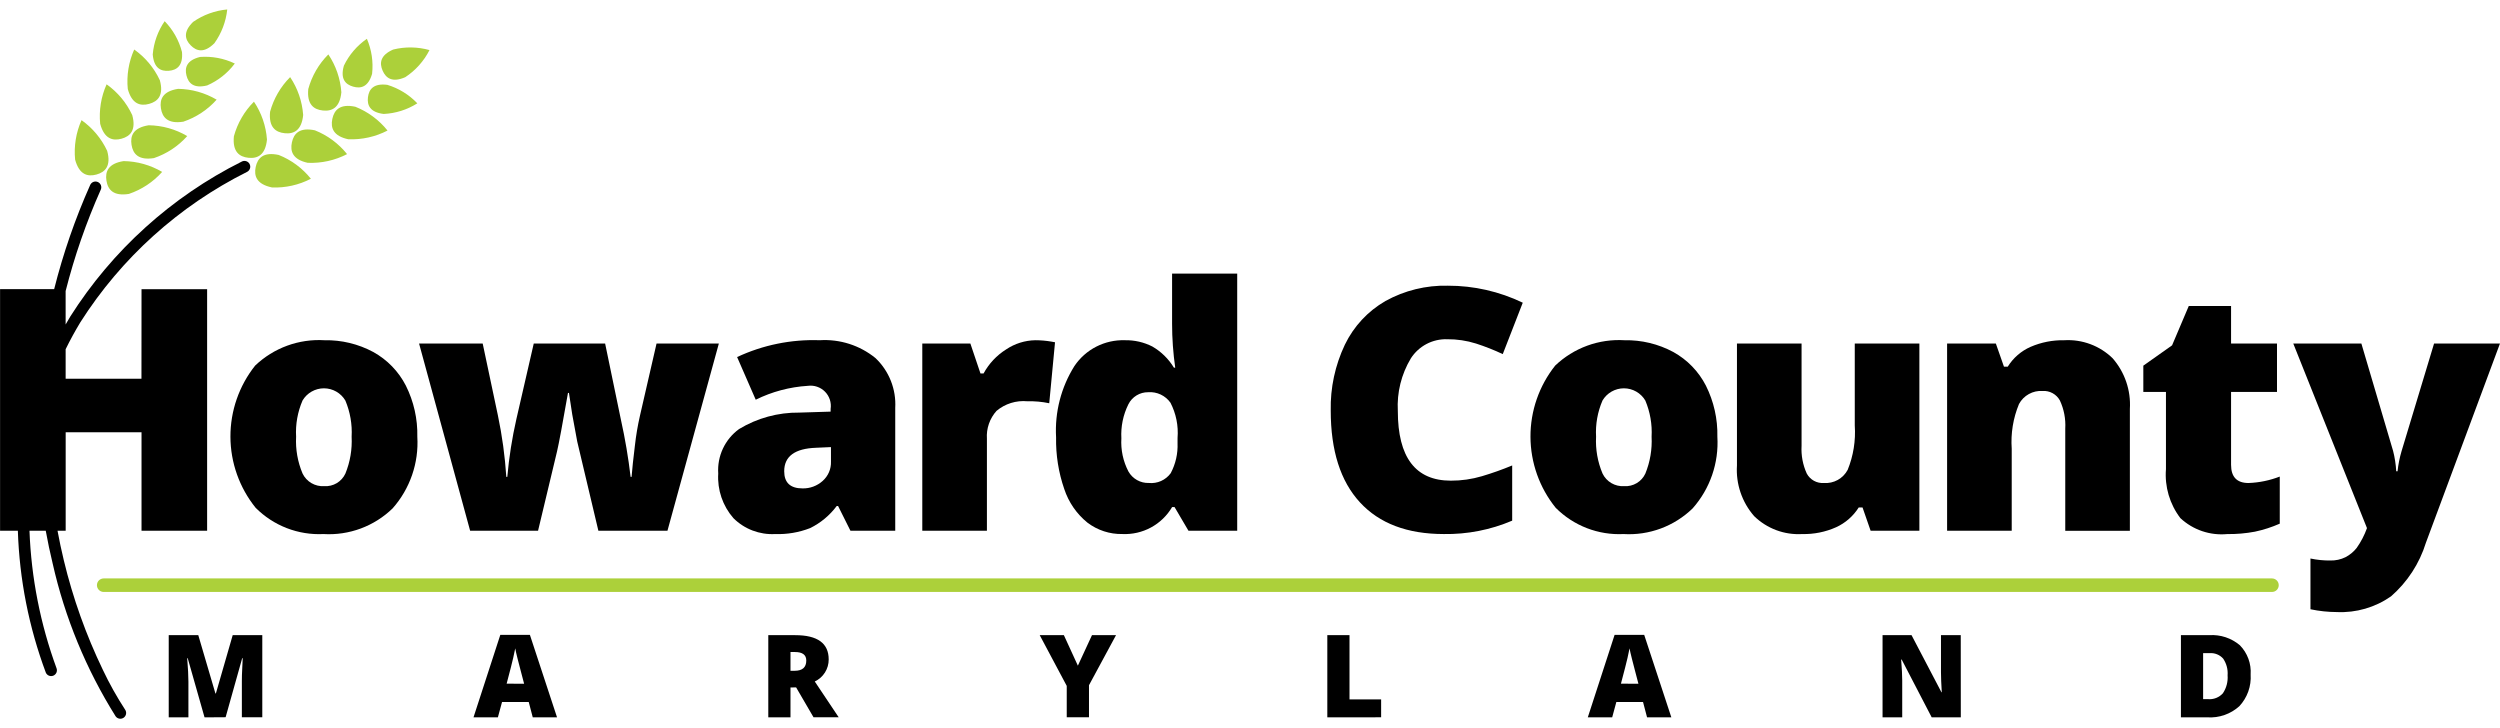 <?xml version="1.0" encoding="UTF-8"?><svg width="230" height="67" viewBox="0 0 230 67" fill="none" xmlns="http://www.w3.org/2000/svg">
<g id="logo 1" clip-path="url(#clip0_0_1663)">
<g id="Group">
<g id="Group_2">
<g id="Group_3">
<path id="Vector" d="M13.014 34.843H6.039V32.128C6.453 31.284 6.904 30.458 7.392 29.65C11.156 23.734 16.456 18.951 22.728 15.813C22.791 15.781 22.848 15.737 22.894 15.683C22.941 15.629 22.976 15.566 22.997 15.498C23.019 15.43 23.027 15.358 23.02 15.288C23.014 15.217 22.993 15.148 22.959 15.085C22.926 15.022 22.88 14.967 22.825 14.922C22.77 14.877 22.706 14.844 22.637 14.824C22.569 14.804 22.497 14.798 22.427 14.807C22.356 14.815 22.288 14.838 22.226 14.873C15.777 18.104 10.329 23.029 6.466 29.121C6.319 29.363 6.179 29.607 6.038 29.853V26.776C6.847 23.584 7.928 20.466 9.268 17.457C9.298 17.393 9.315 17.323 9.317 17.253C9.32 17.182 9.309 17.112 9.284 17.045C9.259 16.979 9.221 16.919 9.172 16.867C9.124 16.816 9.066 16.774 9.001 16.746C8.936 16.717 8.867 16.701 8.796 16.7C8.725 16.698 8.655 16.711 8.589 16.737C8.523 16.763 8.463 16.802 8.413 16.851C8.362 16.901 8.322 16.96 8.294 17.025C6.916 20.116 5.808 23.321 4.982 26.603H0.006V48.829H1.643C1.786 53.293 2.656 57.704 4.218 61.888C4.275 62.014 4.379 62.113 4.508 62.163C4.637 62.214 4.78 62.213 4.908 62.16C5.035 62.107 5.137 62.006 5.192 61.88C5.247 61.753 5.251 61.609 5.202 61.48C3.713 57.42 2.873 53.151 2.713 48.829H4.209C4.391 49.836 4.603 50.839 4.844 51.838C5.966 56.819 7.925 61.574 10.637 65.9C10.718 66.014 10.841 66.092 10.979 66.116C11.117 66.141 11.259 66.109 11.375 66.03C11.49 65.95 11.569 65.828 11.596 65.69C11.622 65.553 11.592 65.41 11.514 65.294C10.749 64.12 10.065 62.896 9.465 61.63C7.91 58.406 6.705 55.024 5.869 51.542C5.652 50.642 5.46 49.738 5.293 48.83H6.042V39.769H13.02V48.83H19.055V26.604H13.02L13.014 34.843Z" fill="black"/>
<path id="Vector_2" d="M34.336 32.381C32.959 31.642 31.414 31.27 29.851 31.302C28.684 31.231 27.516 31.402 26.419 31.803C25.321 32.205 24.318 32.828 23.473 33.635C21.993 35.496 21.192 37.806 21.2 40.184C21.208 42.561 22.026 44.865 23.518 46.716C24.331 47.533 25.307 48.17 26.382 48.587C27.457 49.003 28.608 49.189 29.759 49.133C30.926 49.203 32.094 49.029 33.19 48.622C34.285 48.215 35.284 47.584 36.122 46.769C37.722 44.96 38.539 42.59 38.394 40.179C38.431 38.548 38.068 36.932 37.337 35.474C36.667 34.167 35.622 33.09 34.336 32.381ZM31.779 43.562C31.61 43.932 31.333 44.241 30.984 44.449C30.635 44.656 30.231 44.753 29.825 44.726C29.416 44.752 29.007 44.656 28.652 44.448C28.298 44.241 28.013 43.933 27.835 43.562C27.384 42.495 27.181 41.338 27.242 40.18C27.177 39.036 27.38 37.894 27.835 36.843C28.038 36.501 28.327 36.219 28.673 36.023C29.018 35.827 29.409 35.724 29.806 35.725C30.203 35.726 30.594 35.83 30.938 36.027C31.283 36.225 31.571 36.508 31.773 36.85C32.215 37.902 32.413 39.041 32.35 40.18C32.409 41.336 32.214 42.49 31.779 43.562Z" fill="black"/>
<path id="Vector_3" d="M60.402 31.606L58.882 38.219C58.672 39.134 58.514 40.061 58.411 40.994C58.268 42.145 58.167 43.105 58.106 43.874H58.016C57.809 42.117 57.514 40.372 57.131 38.645L55.672 31.606H49.105L47.508 38.553C47.109 40.306 46.83 42.084 46.672 43.874H46.581C46.457 41.973 46.198 40.084 45.807 38.219L44.408 31.606H38.555L43.253 48.83H49.501L51.25 41.518C51.422 40.781 51.757 38.992 52.254 36.151H52.344L52.648 38.142L53.105 40.62L55.051 48.829H61.406L66.134 31.605L60.402 31.606Z" fill="black"/>
<path id="Vector_4" d="M75.416 31.301C72.795 31.207 70.189 31.738 67.814 32.849L69.527 36.774C71.023 36.034 72.651 35.6 74.316 35.497C74.604 35.457 74.897 35.485 75.172 35.579C75.447 35.672 75.696 35.828 75.9 36.035C76.104 36.242 76.257 36.493 76.347 36.769C76.436 37.045 76.461 37.338 76.417 37.625V37.869L73.542 37.959C71.588 37.936 69.666 38.46 67.994 39.472C67.353 39.937 66.842 40.556 66.507 41.273C66.172 41.99 66.025 42.78 66.078 43.569C65.985 45.068 66.488 46.543 67.477 47.673C67.978 48.171 68.578 48.558 69.238 48.809C69.898 49.06 70.603 49.171 71.309 49.133C72.409 49.172 73.506 48.986 74.532 48.586C75.498 48.111 76.338 47.413 76.98 46.549H77.102L78.242 48.83H82.362V37.535C82.41 36.683 82.273 35.832 81.959 35.039C81.646 34.246 81.163 33.531 80.545 32.944C79.103 31.77 77.271 31.184 75.416 31.301ZM76.449 42.47C76.461 42.804 76.398 43.138 76.265 43.445C76.132 43.753 75.933 44.027 75.682 44.249C75.175 44.703 74.515 44.948 73.834 44.933C72.709 44.933 72.147 44.406 72.147 43.352C72.147 41.984 73.125 41.264 75.081 41.194L76.448 41.133L76.449 42.47Z" fill="black"/>
<path id="Vector_5" d="M95.249 31.301C94.292 31.318 93.36 31.611 92.566 32.145C91.695 32.691 90.98 33.452 90.49 34.356H90.202L89.274 31.605H84.851V48.83H90.796V40.362C90.764 39.898 90.827 39.432 90.979 38.992C91.131 38.552 91.369 38.147 91.68 37.801C92.07 37.474 92.52 37.228 93.005 37.076C93.491 36.924 94.001 36.87 94.507 36.916C95.186 36.899 95.865 36.96 96.53 37.099L97.062 31.489L96.73 31.428C96.241 31.344 95.746 31.301 95.249 31.301Z" fill="black"/>
<path id="Vector_6" d="M107.832 29.781C107.832 31.134 107.929 32.485 108.121 33.825H107.999C107.512 33.019 106.83 32.35 106.015 31.878C105.232 31.48 104.363 31.282 103.484 31.301C102.574 31.272 101.671 31.475 100.86 31.889C100.049 32.304 99.357 32.918 98.848 33.673C97.618 35.634 97.029 37.929 97.16 40.24C97.129 41.857 97.384 43.467 97.913 44.995C98.313 46.207 99.051 47.278 100.042 48.081C100.965 48.783 102.098 49.153 103.258 49.131C104.174 49.173 105.084 48.965 105.89 48.528C106.697 48.092 107.368 47.443 107.833 46.653H108.061L109.338 48.827H113.823V25.174H107.832V29.781ZM108.334 40.772C108.374 41.733 108.156 42.688 107.704 43.537C107.475 43.849 107.169 44.095 106.816 44.253C106.462 44.41 106.074 44.472 105.689 44.433C105.312 44.445 104.938 44.353 104.609 44.168C104.279 43.983 104.006 43.712 103.819 43.384C103.328 42.444 103.102 41.388 103.166 40.329C103.106 39.244 103.329 38.162 103.813 37.19C103.982 36.854 104.242 36.572 104.563 36.377C104.884 36.181 105.254 36.08 105.63 36.084C106.026 36.054 106.423 36.127 106.783 36.296C107.142 36.465 107.452 36.725 107.682 37.049C108.199 38.048 108.425 39.173 108.335 40.294L108.334 40.772Z" fill="black"/>
<path id="Vector_7" d="M133.146 31.21C134.043 31.203 134.935 31.336 135.791 31.605C136.632 31.876 137.454 32.201 138.254 32.578L140.094 27.849C137.945 26.815 135.591 26.279 133.207 26.284C131.203 26.235 129.222 26.72 127.468 27.69C125.845 28.623 124.542 30.025 123.728 31.711C122.829 33.603 122.383 35.68 122.428 37.776C122.428 41.455 123.322 44.267 125.112 46.213C126.901 48.158 129.472 49.131 132.826 49.132C134.988 49.168 137.132 48.748 139.121 47.9V42.822C138.211 43.2 137.282 43.53 136.338 43.811C135.411 44.086 134.448 44.224 133.48 44.221C130.227 44.221 128.6 42.084 128.6 37.808C128.506 36.11 128.924 34.423 129.801 32.966C130.159 32.409 130.656 31.954 131.242 31.646C131.828 31.339 132.484 31.188 133.146 31.21Z" fill="black"/>
<path id="Vector_8" d="M153.938 32.381C152.561 31.642 151.016 31.27 149.453 31.302C148.287 31.231 147.119 31.402 146.022 31.803C144.924 32.205 143.922 32.828 143.076 33.635C141.597 35.496 140.795 37.806 140.804 40.183C140.812 42.561 141.629 44.865 143.122 46.716C143.935 47.533 144.911 48.17 145.986 48.587C147.061 49.003 148.211 49.189 149.363 49.133C150.529 49.203 151.698 49.029 152.793 48.622C153.889 48.215 154.887 47.584 155.725 46.769C157.326 44.96 158.143 42.59 157.998 40.179C158.035 38.548 157.672 36.932 156.941 35.474C156.27 34.167 155.225 33.09 153.938 32.381ZM151.376 43.562C151.207 43.932 150.929 44.24 150.58 44.448C150.231 44.656 149.828 44.753 149.422 44.726C149.012 44.752 148.604 44.656 148.249 44.448C147.895 44.241 147.61 43.933 147.432 43.562C146.981 42.494 146.778 41.338 146.839 40.18C146.774 39.036 146.977 37.894 147.432 36.843C147.635 36.501 147.924 36.219 148.269 36.023C148.615 35.827 149.006 35.724 149.403 35.725C149.8 35.726 150.191 35.83 150.535 36.027C150.88 36.225 151.168 36.508 151.37 36.85C151.812 37.902 152.01 39.041 151.947 40.18C152.006 41.336 151.811 42.49 151.376 43.562Z" fill="black"/>
<path id="Vector_9" d="M170.639 39.146C170.734 40.538 170.511 41.934 169.986 43.227C169.777 43.619 169.459 43.942 169.071 44.157C168.682 44.371 168.239 44.468 167.797 44.436C167.479 44.458 167.161 44.388 166.882 44.234C166.603 44.08 166.374 43.849 166.223 43.569C165.858 42.769 165.694 41.892 165.744 41.015V31.605H159.8V42.824C159.692 44.525 160.26 46.2 161.381 47.483C161.963 48.051 162.657 48.491 163.418 48.775C164.18 49.059 164.992 49.181 165.804 49.133C166.879 49.158 167.946 48.943 168.928 48.503C169.781 48.112 170.502 47.48 171.003 46.686H171.353L172.098 48.83H176.583V31.606H170.638L170.639 39.146Z" fill="black"/>
<path id="Vector_10" d="M189.91 31.302C188.846 31.281 187.791 31.488 186.814 31.91C185.946 32.292 185.214 32.928 184.713 33.734H184.364L183.618 31.606H179.133V48.83H185.078V41.29C184.979 39.883 185.208 38.473 185.747 37.17C185.956 36.782 186.272 36.463 186.658 36.251C187.043 36.038 187.481 35.94 187.921 35.969C188.241 35.949 188.561 36.02 188.843 36.175C189.124 36.33 189.356 36.562 189.51 36.844C189.887 37.653 190.056 38.544 190.004 39.436V48.835H195.948V37.625C196.054 35.921 195.483 34.243 194.359 32.958C193.773 32.387 193.075 31.945 192.309 31.66C191.543 31.375 190.726 31.253 189.91 31.302Z" fill="black"/>
<path id="Vector_11" d="M205.258 42.764V36.06H209.484V31.606H205.258V28.154H201.366L199.831 31.771L197.186 33.641V36.059H199.268V43.161C199.14 44.776 199.612 46.381 200.595 47.668C201.169 48.203 201.851 48.611 202.594 48.864C203.337 49.116 204.126 49.209 204.907 49.135C205.76 49.146 206.612 49.072 207.451 48.914C208.237 48.748 209.003 48.5 209.738 48.177V43.844C208.82 44.201 207.848 44.401 206.863 44.437C205.793 44.437 205.258 43.879 205.258 42.764Z" fill="black"/>
<path id="Vector_12" d="M223.934 31.606L220.94 41.518C220.763 42.118 220.641 42.734 220.575 43.357H220.453C220.418 42.725 220.322 42.099 220.165 41.487L217.246 31.605H210.981L217.762 48.586C217.531 49.231 217.214 49.843 216.819 50.403C216.54 50.76 216.187 51.053 215.785 51.262C215.355 51.472 214.88 51.577 214.402 51.566C213.783 51.573 213.166 51.512 212.562 51.383V56.051C213.361 56.22 214.177 56.307 214.994 56.31C216.767 56.391 218.517 55.883 219.97 54.866C221.481 53.55 222.594 51.839 223.186 49.925L229.996 31.606H223.934Z" fill="black"/>
</g>
<path id="Vector_13" fill-rule="evenodd" clip-rule="evenodd" d="M11.846 17.843C10.43 18.064 9.923 17.451 9.792 16.617C9.662 15.782 9.957 15.043 11.372 14.821C12.62 14.839 13.842 15.182 14.918 15.816C14.087 16.748 13.028 17.447 11.846 17.845V17.843Z" fill="#ACD03A"/>
<path id="Vector_14" fill-rule="evenodd" clip-rule="evenodd" d="M9.861 13.881C10.239 15.263 9.686 15.835 8.871 16.058C8.056 16.281 7.289 16.069 6.911 14.688C6.789 13.446 6.992 12.194 7.501 11.054C8.519 11.776 9.333 12.75 9.861 13.881Z" fill="#ACD03A"/>
<path id="Vector_15" fill-rule="evenodd" clip-rule="evenodd" d="M14.153 14.546C12.738 14.767 12.23 14.155 12.1 13.32C11.969 12.485 12.265 11.746 13.68 11.524C14.928 11.542 16.15 11.885 17.225 12.519C16.395 13.451 15.336 14.15 14.153 14.548V14.546Z" fill="#ACD03A"/>
<path id="Vector_16" fill-rule="evenodd" clip-rule="evenodd" d="M12.166 10.585C12.544 11.967 11.992 12.54 11.177 12.762C10.362 12.984 9.594 12.773 9.216 11.392C9.094 10.15 9.298 8.898 9.807 7.758C10.825 8.48 11.638 9.454 12.165 10.585H12.166Z" fill="#ACD03A"/>
<path id="Vector_17" fill-rule="evenodd" clip-rule="evenodd" d="M16.858 11.196C15.443 11.417 14.935 10.805 14.805 9.97C14.675 9.135 14.97 8.396 16.385 8.174C17.633 8.192 18.855 8.535 19.93 9.169C19.1 10.101 18.041 10.8 16.858 11.198V11.196Z" fill="#ACD03A"/>
<path id="Vector_18" fill-rule="evenodd" clip-rule="evenodd" d="M14.706 7.381C15.084 8.763 14.531 9.335 13.717 9.558C12.902 9.782 12.134 9.569 11.756 8.188C11.634 6.946 11.838 5.694 12.347 4.555C13.365 5.276 14.178 6.25 14.705 7.381H14.706Z" fill="#ACD03A"/>
<path id="Vector_19" fill-rule="evenodd" clip-rule="evenodd" d="M19.053 7.861C17.825 8.163 17.332 7.661 17.154 6.938C16.976 6.214 17.181 5.541 18.408 5.239C19.507 5.16 20.608 5.368 21.602 5.844C20.943 6.725 20.067 7.42 19.058 7.86L19.053 7.861Z" fill="#ACD03A"/>
<path id="Vector_20" fill-rule="evenodd" clip-rule="evenodd" d="M16.742 4.781C16.853 6.042 16.277 6.45 15.534 6.513C14.791 6.576 14.158 6.27 14.052 5.009C14.146 3.911 14.524 2.857 15.149 1.95C15.917 2.74 16.466 3.716 16.742 4.783V4.781Z" fill="#ACD03A"/>
<path id="Vector_21" fill-rule="evenodd" clip-rule="evenodd" d="M19.709 3.992C18.782 4.904 18.083 4.72 17.546 4.173C17.009 3.627 16.835 2.926 17.767 2.014C18.697 1.367 19.778 0.973 20.906 0.87C20.787 1.996 20.376 3.072 19.714 3.991L19.709 3.992Z" fill="#ACD03A"/>
<path id="Vector_22" fill-rule="evenodd" clip-rule="evenodd" d="M25.007 17.241C23.605 16.945 23.348 16.191 23.524 15.362C23.7 14.532 24.238 13.954 25.643 14.256C26.802 14.716 27.822 15.471 28.602 16.445C27.494 17.02 26.256 17.296 25.009 17.247L25.007 17.241Z" fill="#ACD03A"/>
<path id="Vector_23" fill-rule="evenodd" clip-rule="evenodd" d="M24.562 12.834C24.422 14.26 23.703 14.603 22.861 14.517C22.02 14.43 21.378 13.964 21.518 12.538C21.846 11.335 22.482 10.237 23.363 9.354C24.058 10.39 24.47 11.59 24.561 12.835L24.562 12.834Z" fill="#ACD03A"/>
<path id="Vector_24" fill-rule="evenodd" clip-rule="evenodd" d="M28.337 14.985C26.935 14.688 26.678 13.934 26.854 13.105C27.03 12.275 27.569 11.693 28.97 11.989C30.13 12.45 31.15 13.204 31.93 14.178C30.822 14.753 29.584 15.029 28.337 14.98V14.985Z" fill="#ACD03A"/>
<path id="Vector_25" fill-rule="evenodd" clip-rule="evenodd" d="M27.892 10.576C27.754 12.001 27.033 12.345 26.192 12.257C25.352 12.17 24.709 11.705 24.848 10.279C25.176 9.075 25.812 7.978 26.693 7.095C27.388 8.131 27.8 9.331 27.891 10.576H27.892Z" fill="#ACD03A"/>
<path id="Vector_26" fill-rule="evenodd" clip-rule="evenodd" d="M32.058 12.816C30.657 12.52 30.399 11.766 30.575 10.936C30.751 10.107 31.29 9.524 32.692 9.821C33.851 10.281 34.871 11.036 35.651 12.01C34.543 12.585 33.305 12.861 32.058 12.812V12.816Z" fill="#ACD03A"/>
<path id="Vector_27" fill-rule="evenodd" clip-rule="evenodd" d="M31.406 8.485C31.267 9.912 30.547 10.255 29.706 10.167C28.866 10.08 28.223 9.614 28.362 8.189C28.69 6.985 29.326 5.888 30.207 5.005C30.902 6.041 31.314 7.241 31.405 8.485H31.406Z" fill="#ACD03A"/>
<path id="Vector_28" fill-rule="evenodd" clip-rule="evenodd" d="M35.297 10.484C34.042 10.329 33.76 9.684 33.852 8.944C33.944 8.205 34.374 7.649 35.629 7.804C36.682 8.123 37.635 8.709 38.393 9.507C37.463 10.096 36.396 10.432 35.297 10.484Z" fill="#ACD03A"/>
<path id="Vector_29" fill-rule="evenodd" clip-rule="evenodd" d="M34.235 6.783C33.885 7.999 33.205 8.176 32.489 7.97C31.772 7.765 31.29 7.253 31.639 6.038C32.118 5.045 32.846 4.195 33.754 3.569C34.19 4.581 34.355 5.689 34.233 6.784L34.235 6.783Z" fill="#ACD03A"/>
<path id="Vector_30" fill-rule="evenodd" clip-rule="evenodd" d="M37.288 7.1C36.096 7.622 35.509 7.202 35.202 6.5C34.895 5.798 34.981 5.081 36.173 4.558C37.272 4.284 38.423 4.302 39.513 4.608C39 5.617 38.233 6.476 37.288 7.099V7.1Z" fill="#ACD03A"/>
</g>
<g id="Group_4">
<path id="Vector_31" d="M209.021 54.46H9.54C9.459 54.46 9.378 54.444 9.302 54.413C9.227 54.382 9.158 54.336 9.1 54.278C9.042 54.22 8.996 54.151 8.965 54.076C8.934 54 8.918 53.919 8.918 53.838C8.918 53.756 8.934 53.675 8.965 53.599C8.996 53.524 9.042 53.455 9.1 53.397C9.158 53.34 9.227 53.294 9.302 53.263C9.378 53.231 9.459 53.215 9.54 53.215H209.021C209.103 53.215 209.184 53.231 209.259 53.263C209.335 53.294 209.403 53.34 209.461 53.397C209.519 53.455 209.565 53.524 209.596 53.599C209.627 53.675 209.644 53.756 209.644 53.838C209.644 53.919 209.627 54 209.596 54.076C209.565 54.151 209.519 54.22 209.461 54.278C209.403 54.336 209.335 54.382 209.259 54.413C209.184 54.444 209.103 54.46 209.021 54.46Z" fill="#ACD03A"/>
</g>
<path id="Vector_32" d="M18.818 65.997L17.27 60.554H17.223C17.297 61.481 17.334 62.201 17.334 62.715V65.997H15.523V58.435H18.242L19.819 63.8H19.86L21.408 58.435H24.131V65.991H22.251V62.674C22.251 62.502 22.254 62.31 22.259 62.1C22.264 61.89 22.287 61.374 22.329 60.552H22.282L20.757 65.985L18.818 65.997Z" fill="black"/>
<path id="Vector_33" d="M49.014 65.997L48.643 64.581H46.188L45.805 65.997H43.562L46.028 58.409H48.751L51.248 65.997H49.014ZM48.218 62.901L47.892 61.66C47.818 61.384 47.726 61.028 47.615 60.59C47.505 60.152 47.434 59.838 47.401 59.649C47.37 59.824 47.309 60.114 47.217 60.517C47.126 60.92 46.924 61.714 46.61 62.9L48.218 62.901Z" fill="black"/>
<path id="Vector_34" d="M72.725 63.247V65.997H70.683V58.435H73.159C75.213 58.435 76.24 59.179 76.24 60.667C76.243 61.093 76.123 61.51 75.896 61.87C75.669 62.23 75.344 62.517 74.959 62.698L77.16 65.991H74.845L73.243 63.241L72.725 63.247ZM72.725 61.712H73.108C73.821 61.712 74.178 61.397 74.178 60.767C74.178 60.246 73.828 59.986 73.129 59.986H72.725V61.712Z" fill="black"/>
<path id="Vector_35" d="M99.164 61.242L100.462 58.435H102.674L100.187 63.04V65.991H98.14V63.102L95.654 58.435H97.877L99.164 61.242Z" fill="black"/>
<path id="Vector_36" d="M122.113 65.997V58.435H124.154V64.343H127.064V65.991L122.113 65.997Z" fill="black"/>
<path id="Vector_37" d="M151.53 65.997L151.158 64.581H148.704L148.321 65.997H146.077L148.543 58.409H151.267L153.764 65.997H151.53ZM150.734 62.901L150.409 61.66C150.335 61.384 150.243 61.028 150.132 60.59C150.022 60.152 149.95 59.838 149.918 59.649C149.887 59.824 149.826 60.114 149.734 60.517C149.643 60.92 149.44 61.714 149.126 62.9L150.734 62.901Z" fill="black"/>
<path id="Vector_38" d="M180.394 65.997H177.717L174.952 60.674H174.906C174.972 61.511 175.004 62.15 175.004 62.591V65.997H173.195V58.435H175.862L178.612 63.686H178.643C178.596 62.924 178.571 62.313 178.57 61.85V58.435H180.389L180.394 65.997Z" fill="black"/>
<path id="Vector_39" d="M207.059 62.058C207.093 62.589 207.019 63.122 206.84 63.623C206.66 64.124 206.381 64.584 206.017 64.973C205.622 65.33 205.159 65.604 204.657 65.779C204.154 65.955 203.621 66.029 203.089 65.996H200.645V58.434H203.26C204.281 58.368 205.289 58.702 206.069 59.364C206.415 59.718 206.681 60.141 206.852 60.605C207.023 61.07 207.093 61.565 207.059 62.058ZM204.939 62.13C204.982 61.585 204.837 61.041 204.529 60.59C204.373 60.416 204.18 60.28 203.963 60.194C203.747 60.107 203.513 60.071 203.281 60.089H202.687V64.322H203.141C203.395 64.343 203.65 64.306 203.887 64.212C204.124 64.118 204.336 63.971 204.506 63.782C204.832 63.295 204.984 62.714 204.939 62.13Z" fill="black"/>
</g>
</g>
<defs>
<clipPath id="clip0_0_1663">
<rect width="230" height="65.259" fill="white" transform="translate(0 0.87)"/>
</clipPath>
</defs>
</svg>
